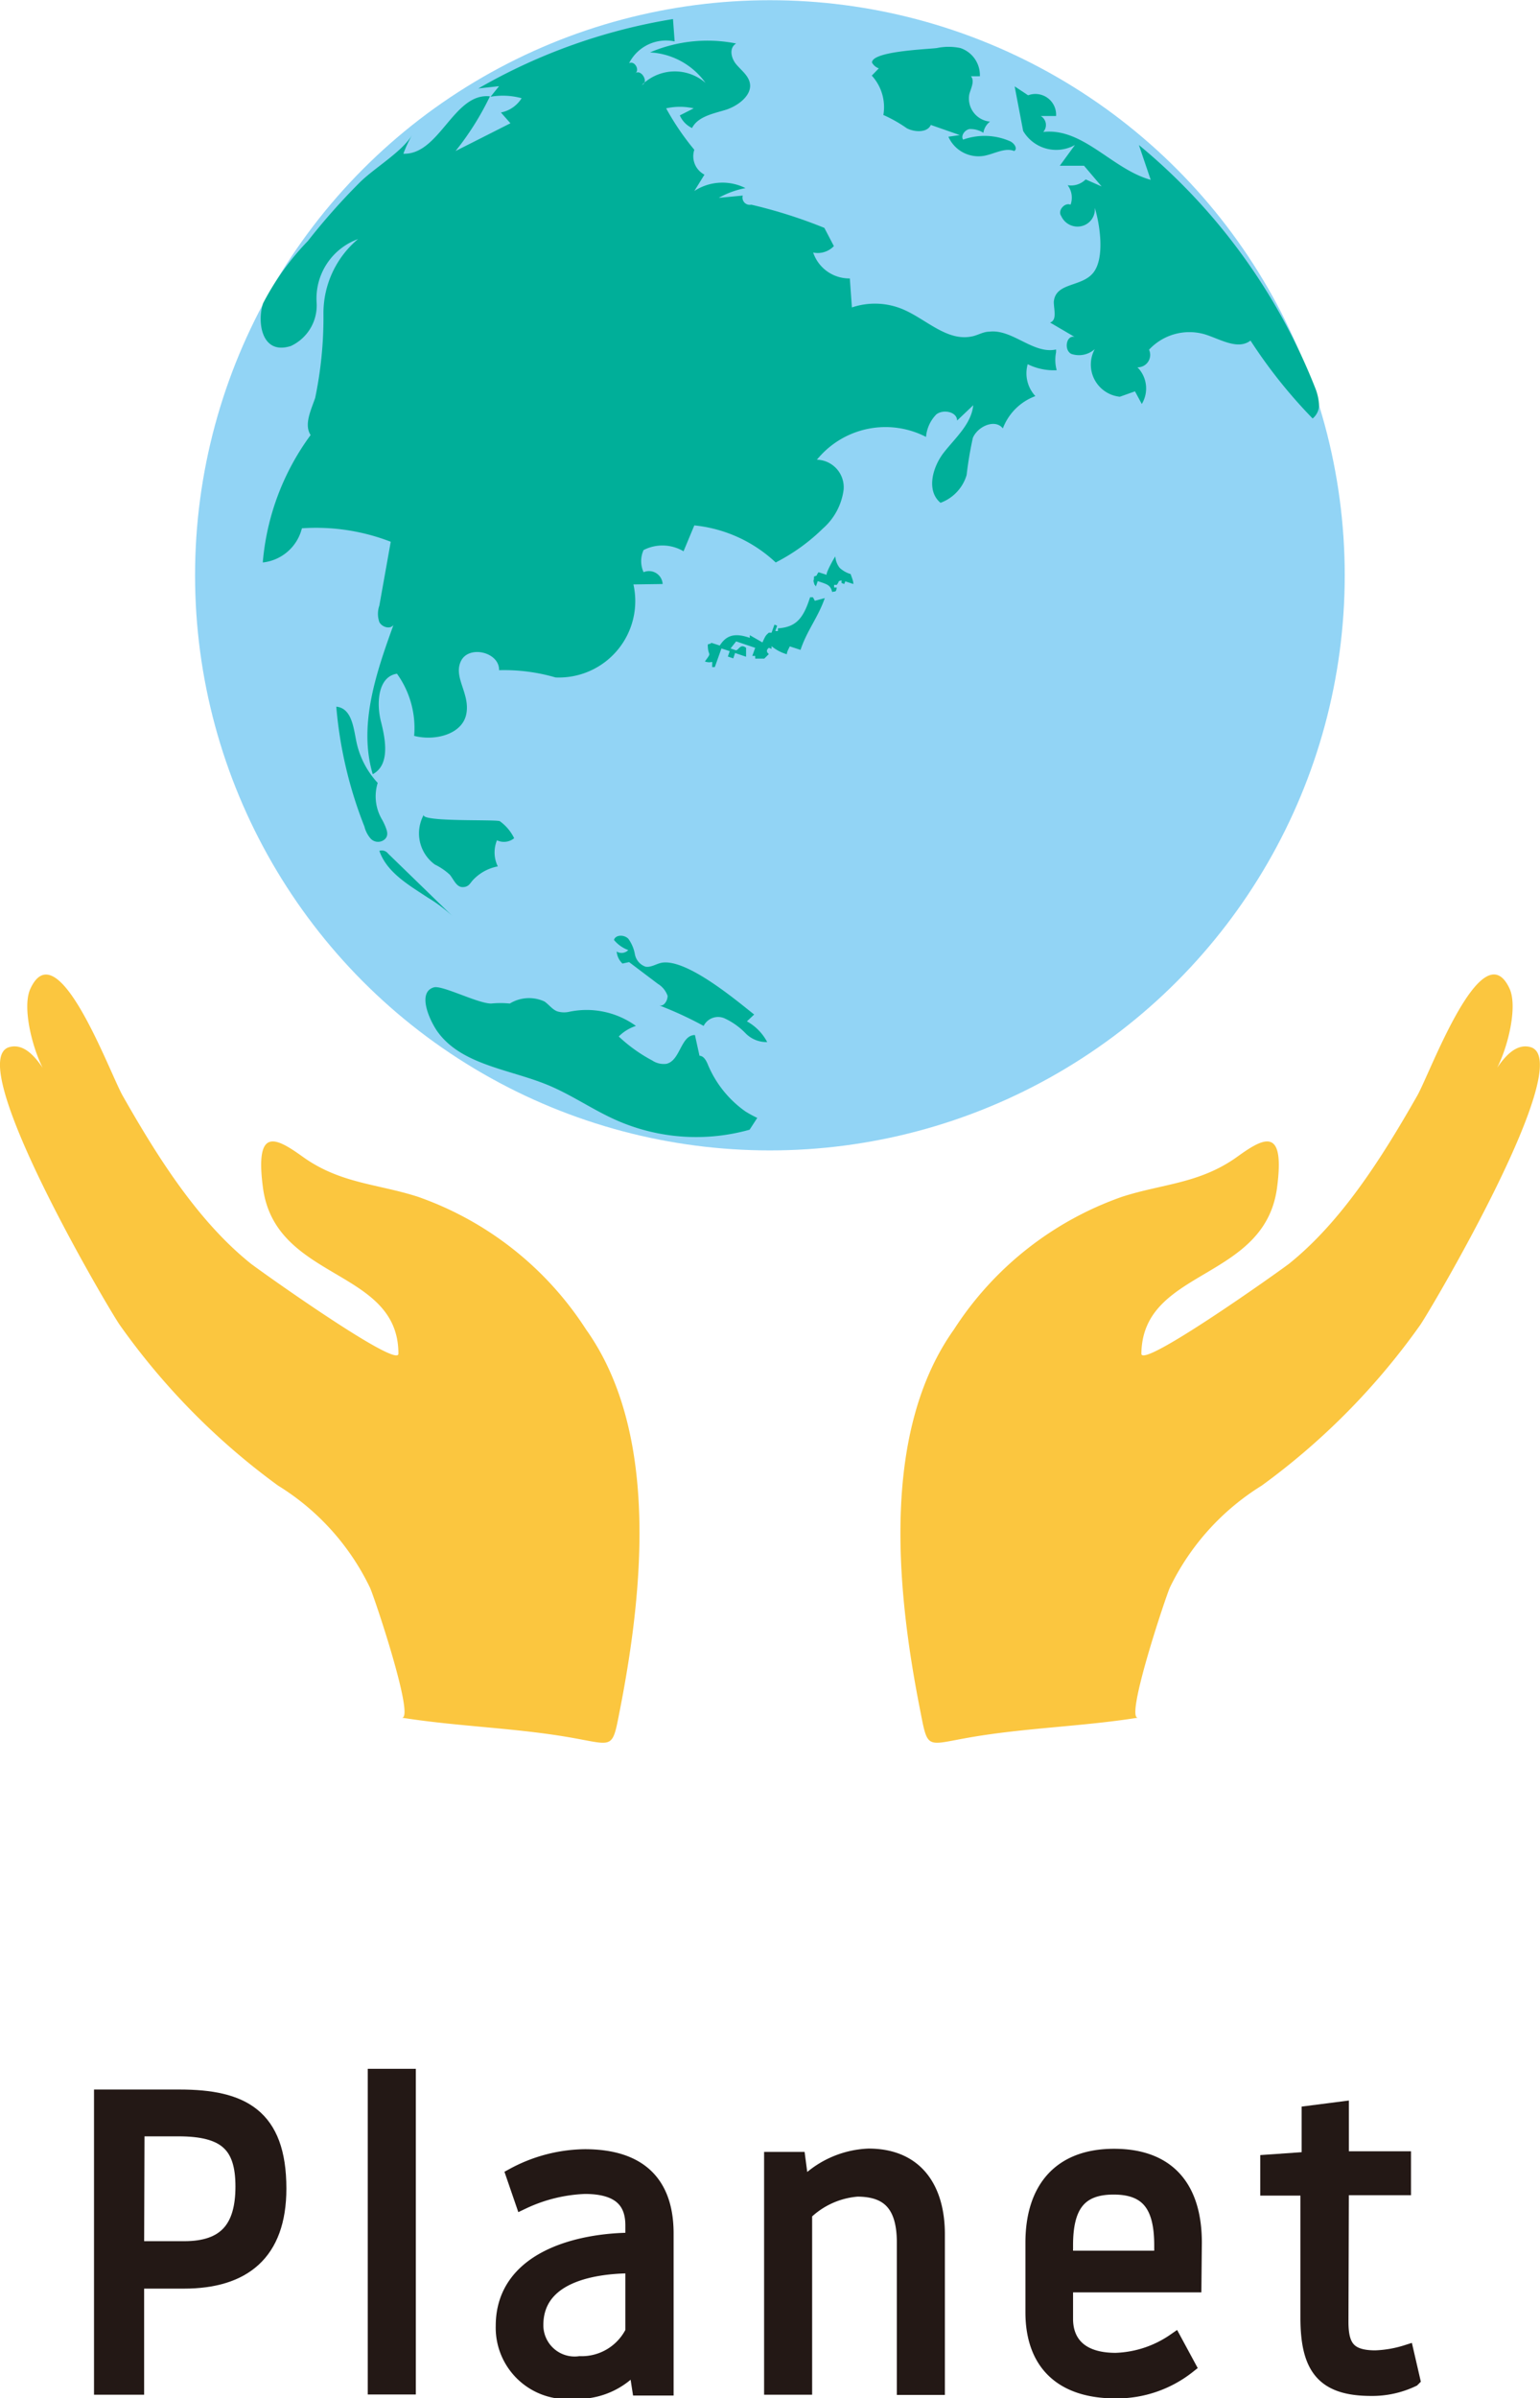 <svg xmlns="http://www.w3.org/2000/svg" viewBox="0 0 74.37 115.75"><defs><style>.cls-1{fill:#231815;stroke:#231815;stroke-miterlimit:10;stroke-width:0.72px;}.cls-2{fill:#92d4f5;}.cls-3{fill:#00af99;}.cls-3,.cls-4{fill-rule:evenodd;}.cls-4{fill:#fbc63f;}</style></defs><g id="レイヤー_2" data-name="レイヤー 2"><g id="text"><path class="cls-1" d="M4.9,101.22H8.68c3,0,4.79.9,4.79,4.42,0,3.13-1.72,4.47-4.59,4.47H6.6v5.12H4.9Zm1.7,7.32H8.9c2,0,2.83-1,2.83-3s-.84-2.78-3.11-2.78h-2Z"/><path class="cls-1" d="M18.12,100.22h1.6v15h-1.6Z"/><path class="cls-1" d="M30.56,107.42c0-1.08-.54-1.88-2.32-1.88a7.69,7.69,0,0,0-3,.74L24.8,105a7.41,7.41,0,0,1,3.44-.9c2.68,0,3.93,1.32,3.93,3.71v7.46H30.88l-.18-1.16a3.62,3.62,0,0,1-3,1.32,3.09,3.09,0,0,1-3.4-3.16c0-3.24,3.62-4.14,6.26-4.14Zm0,5.09v-3.14c-2.16,0-4.68.56-4.68,2.86A1.87,1.87,0,0,0,28,114.09,2.75,2.75,0,0,0,30.58,112.51Z"/><path class="cls-1" d="M38.86,115.23h-1.6v-11h1.28l.18,1.36a4.59,4.59,0,0,1,3.22-1.52c2.38,0,3.33,1.68,3.33,3.77v7.4h-1.6v-7c0-1.89-.83-2.57-2.27-2.57a4.08,4.08,0,0,0-2.54,1.16Z"/><path class="cls-1" d="M57.66,110.29h-6.2v1.64c0,1.08.64,2,2.42,2a5.3,5.3,0,0,0,2.84-.94l.66,1.22a5.56,5.56,0,0,1-3.5,1.2c-2.68,0-4-1.42-4-3.8v-3.36c0-2.55,1.28-4.17,3.92-4.17s3.88,1.56,3.88,4.17ZM56.1,109v-.62c0-1.89-.64-2.81-2.32-2.81s-2.32.92-2.32,2.81V109Z"/><path class="cls-1" d="M64.76,112.07c0,1.18.34,1.74,1.66,1.74a5.65,5.65,0,0,0,1.5-.26l.3,1.3a4.53,4.53,0,0,1-2,.44c-2.3,0-3.06-1-3.06-3.42v-6.25H61.22v-1.26l2-.14V102l1.56-.2v2.4h3v1.4h-3Z"/><circle class="cls-2" cx="37.18" cy="27.77" r="27.76"/><path class="cls-3" d="M42.1,3.65a2.25,2.25,0,0,1,.56,1.9,6.68,6.68,0,0,1,1.13.64c.38.2,1,.22,1.16-.16l1.4.49-.55.08a1.59,1.59,0,0,0,1.73.92c.49-.09,1-.41,1.45-.23.18-.11,0-.39-.22-.48a3.07,3.07,0,0,0-2.25-.07c-.12-.19.08-.47.31-.51a1.17,1.17,0,0,1,.67.18.84.84,0,0,1,.32-.54,1.12,1.12,0,0,1-1-1.32c.08-.3.27-.63.08-.87h.43a1.38,1.38,0,0,0-.94-1.36,2.74,2.74,0,0,0-1.14,0c-.47.06-3.13.15-3.13.7a.61.61,0,0,0,.33.28Z"/><path class="cls-3" d="M63.69,19.42a2.61,2.61,0,0,0-.17-.68A29,29,0,0,0,55,7l.57,1.68c-1.86-.51-3.27-2.53-5.19-2.31a.5.5,0,0,0-.12-.77H51a1,1,0,0,0-1.35-1L49,4.17l.41,2.15A1.85,1.85,0,0,0,51.91,7l-.73,1L52.35,8l.85,1-.77-.34a1,1,0,0,1-.87.28,1,1,0,0,1,.14.94c-.29-.12-.64.29-.45.55a.86.86,0,0,0,1,.48.83.83,0,0,0,.62-.88c.25.82.49,2.42-.07,3.13s-1.83.46-1.91,1.41c0,.37.17.88-.18,1l1.18.69c-.4-.09-.52.63-.16.82a1.14,1.14,0,0,0,1.14-.23,1.56,1.56,0,0,0,1.21,2.3l.73-.26.33.61a1.45,1.45,0,0,0-.21-1.77.6.6,0,0,0,.56-.85,2.66,2.66,0,0,1,2.7-.74c.74.23,1.58.77,2.2.3a24.4,24.4,0,0,0,3,3.76A.84.84,0,0,0,63.69,19.42Z"/><path class="cls-3" d="M51,17l0-.13c-1.11.24-2.11-1-3.23-.86-.29,0-.56.18-.84.23-1.21.25-2.22-.85-3.35-1.32a3.48,3.48,0,0,0-2.44-.08l-.1-1.4a1.84,1.84,0,0,1-1.77-1.25,1.08,1.08,0,0,0,1-.31L39.81,11a23.76,23.76,0,0,0-3.53-1.12.35.35,0,0,1-.41-.44l-1.16.11A4.2,4.2,0,0,1,36,9.08a2.48,2.48,0,0,0-2.47.14l.49-.79a1,1,0,0,1-.49-1.2,12.62,12.62,0,0,1-1.36-2,3,3,0,0,1,1.33,0l-.67.34a1.21,1.21,0,0,0,.59.61c.28-.55,1-.69,1.6-.87S36.34,4.6,36.21,4c-.08-.37-.42-.61-.66-.9s-.36-.78,0-1a7.06,7.06,0,0,0-4.16.43A3.52,3.52,0,0,1,34.07,4,2.26,2.26,0,0,0,31,4.1c.36-.13-.05-.81-.34-.55.26-.14,0-.64-.28-.5A2,2,0,0,1,32.58,2L32.5.92a27.76,27.76,0,0,0-9.4,3.35l1-.11-.41.51a3.45,3.45,0,0,1,1.5.07,1.52,1.52,0,0,1-1,.69l.46.52L22,7.29a13.64,13.64,0,0,0,1.66-2.64c-1.75-.19-2.43,2.83-4.18,2.77a5.94,5.94,0,0,1,.43-.92c-.47.82-1.87,1.63-2.56,2.33a31.4,31.4,0,0,0-2.48,2.8,12.82,12.82,0,0,0-2.16,3c-.3.85-.11,2.54,1.34,2.07a2.16,2.16,0,0,0,1.24-2.1,3.05,3.05,0,0,1,2-3.06,4.67,4.67,0,0,0-1.67,3.6,19,19,0,0,1-.4,4.07C15,19.84,14.68,20.5,15,21a12.07,12.07,0,0,0-2.31,6.15,2.19,2.19,0,0,0,1.89-1.65,10,10,0,0,1,4.29.65l-.55,3.08a1.21,1.21,0,0,0,0,.8c.13.24.51.36.68.14-.84,2.32-1.7,4.84-1,7.2.83-.44.63-1.63.4-2.53s-.15-2.18.77-2.32a4.48,4.48,0,0,1,.83,3c1,.26,2.33-.07,2.52-1.06s-.64-1.76-.26-2.55,1.87-.43,1.84.44a8.87,8.87,0,0,1,2.73.35,3.69,3.69,0,0,0,3.76-4.49L32,28.19a.66.66,0,0,0-.92-.57,1.29,1.29,0,0,1,0-1.07,2,2,0,0,1,1.93.06l.52-1.25a6.73,6.73,0,0,1,3.93,1.79,9.25,9.25,0,0,0,2.28-1.64,3,3,0,0,0,1-1.87,1.33,1.33,0,0,0-1.29-1.45,4.27,4.27,0,0,1,5.27-1.1A1.76,1.76,0,0,1,45.22,20c.34-.26,1-.12,1,.3l.78-.74c-.09.9-.85,1.56-1.41,2.27s-.87,1.86-.17,2.44a2.05,2.05,0,0,0,1.26-1.34,18.06,18.06,0,0,1,.3-1.79c.23-.56,1.08-.94,1.45-.46A2.67,2.67,0,0,1,50,19.12a1.62,1.62,0,0,1-.37-1.54,2.83,2.83,0,0,0,1.4.29A1.89,1.89,0,0,1,51,17Z"/><path class="cls-3" d="M40.55,27.41a1,1,0,0,1-.21-.55c-.05.05-.5.86-.41.89l-.4-.13c-.17.23,0,.12-.22.21,0,.29-.06.11,0,.31s0,0,.09.17l.09-.26c.48.16.61.19.7.53.12-.07.18.06.22-.22l-.13,0,0-.13.13,0c.18-.24,0-.14.23-.22l0,.13.13.05.05-.13.39.13c0-.16-.08-.32-.13-.48A1.35,1.35,0,0,1,40.55,27.41Z"/><path class="cls-3" d="M39.26,28.83l-.14,0c-.34,1.08-.72,1.44-1.55,1.5l0,.13-.13,0,.09-.26-.13-.05-.14.39-.13,0c-.17.14-.18.19-.31.47l-.61-.35,0,.13c-.71-.25-1.13-.14-1.45.37l-.4-.13c-.16.11,0,0-.18.08,0,.63.24.3-.14.82.41.13.36-.16.35.27l.13,0,.32-.9.4.13-.09.26.26.09.09-.26.53.18c0-.29,0-.11,0-.3l0-.13c-.28-.22-.35.11-.49.12l-.26-.09.27-.34.92.31-.14.39.14,0,0,.13h.44l.22-.22s-.21-.14,0-.3l.13.05,0-.13a2,2,0,0,0,.74.39c0-.13.09-.26.14-.38l.52.17c.3-.92.85-1.57,1.17-2.5l-.48.13Z"/><path class="cls-3" d="M18.65,40a2.75,2.75,0,0,0-.23-.49,2.2,2.2,0,0,1-.18-1.72,4.19,4.19,0,0,1-1-1.86c-.16-.67-.2-1.74-1-1.82a20.34,20.34,0,0,0,1.36,5.79,1.4,1.4,0,0,0,.3.58.49.49,0,0,0,.6.09C18.74,40.43,18.73,40.21,18.65,40Z"/><path class="cls-3" d="M20.47,39.32A1.86,1.86,0,0,0,21,41.73a3,3,0,0,1,.72.49c.19.23.32.6.62.6s.36-.19.5-.34a2.2,2.2,0,0,1,1.2-.66A1.54,1.54,0,0,1,24,40.56a.78.78,0,0,0,.83-.1,2.2,2.2,0,0,0-.69-.82C24,39.54,20.25,39.69,20.47,39.32Z"/><path class="cls-3" d="M20.68,43.34a7.33,7.33,0,0,1,1.15.86l-3.09-3a.38.38,0,0,0-.42-.13C18.68,42.11,19.72,42.71,20.68,43.34Z"/><path class="cls-3" d="M36.07,49.3l.35-.33c-.86-.68-3.25-2.7-4.46-2.5-.27.05-.52.24-.79.19a.79.79,0,0,1-.51-.6,1.8,1.8,0,0,0-.32-.75c-.2-.2-.61-.2-.69.06a1.62,1.62,0,0,0,.69.49.45.45,0,0,1-.56.07.91.91,0,0,0,.28.58l.32-.07,1.39,1.05a1.1,1.1,0,0,1,.47.58c0,.25-.2.55-.43.45a17.91,17.91,0,0,1,2.17,1,.78.78,0,0,1,1-.37,3.39,3.39,0,0,1,1,.7,1.41,1.41,0,0,0,1.07.45A2.44,2.44,0,0,0,36.07,49.3Z"/><path class="cls-3" d="M36,53.65a5.23,5.23,0,0,1-1.81-2.25c-.08-.2-.2-.43-.41-.44l-.22-1c-.69,0-.7,1.24-1.38,1.39a1,1,0,0,1-.68-.16,7.47,7.47,0,0,1-1.62-1.16,2.1,2.1,0,0,1,.83-.51,4.07,4.07,0,0,0-3.23-.68,1.12,1.12,0,0,1-.48,0c-.29-.05-.47-.34-.71-.5a1.78,1.78,0,0,0-1.67.1,4.49,4.49,0,0,0-.9,0c-.65,0-2.37-.9-2.77-.78-.79.23-.25,1.51.16,2.11,1.14,1.62,3.44,1.83,5.29,2.58,1.19.48,2.25,1.24,3.43,1.75a9.55,9.55,0,0,0,6.37.43l.37-.57A5.43,5.43,0,0,1,36,53.65Z"/><path class="cls-4" d="M73.9,50.54c-.64-.17-1.17.37-1.6,1,.52-1,1-2.95.6-3.82-1.32-2.85-3.83,4.07-4.46,5.17C66.67,56,64.74,59,62.25,61c-.52.4-7.14,5.1-7.13,4.34.05-4.13,5.94-3.49,6.55-8,.4-3-.64-2.43-1.94-1.49-1.81,1.29-3.61,1.29-5.55,1.92a15.92,15.92,0,0,0-8.11,6.4c-3.49,4.9-2.81,12.42-1.64,18.35.37,1.89.28,1.73,2.15,1.39,2.77-.51,5.64-.56,8.38-1-.66.11,1.37-5.94,1.54-6.29a11.86,11.86,0,0,1,4.43-4.91,33.63,33.63,0,0,0,7.66-7.76C69.18,63.08,76.21,51.15,73.9,50.54Z"/><path class="cls-4" d="M.46,50.54c.65-.17,1.17.37,1.6,1-.51-1-1-2.95-.59-3.82C2.79,44.88,5.3,51.8,5.93,52.9,7.69,56,9.62,59,12.12,61c.52.4,7.13,5.1,7.12,4.34,0-4.13-5.93-3.49-6.54-8-.4-3,.63-2.43,1.94-1.49,1.81,1.29,3.61,1.29,5.55,1.92a15.92,15.92,0,0,1,8.11,6.4c3.49,4.9,2.8,12.42,1.64,18.35-.37,1.89-.28,1.73-2.16,1.39-2.77-.51-5.63-.56-8.38-1,.67.11-1.36-5.94-1.54-6.29a11.79,11.79,0,0,0-4.43-4.91,33.59,33.59,0,0,1-7.65-7.76C5.18,63.08-1.84,51.15.46,50.54Z"/></g></g></svg>